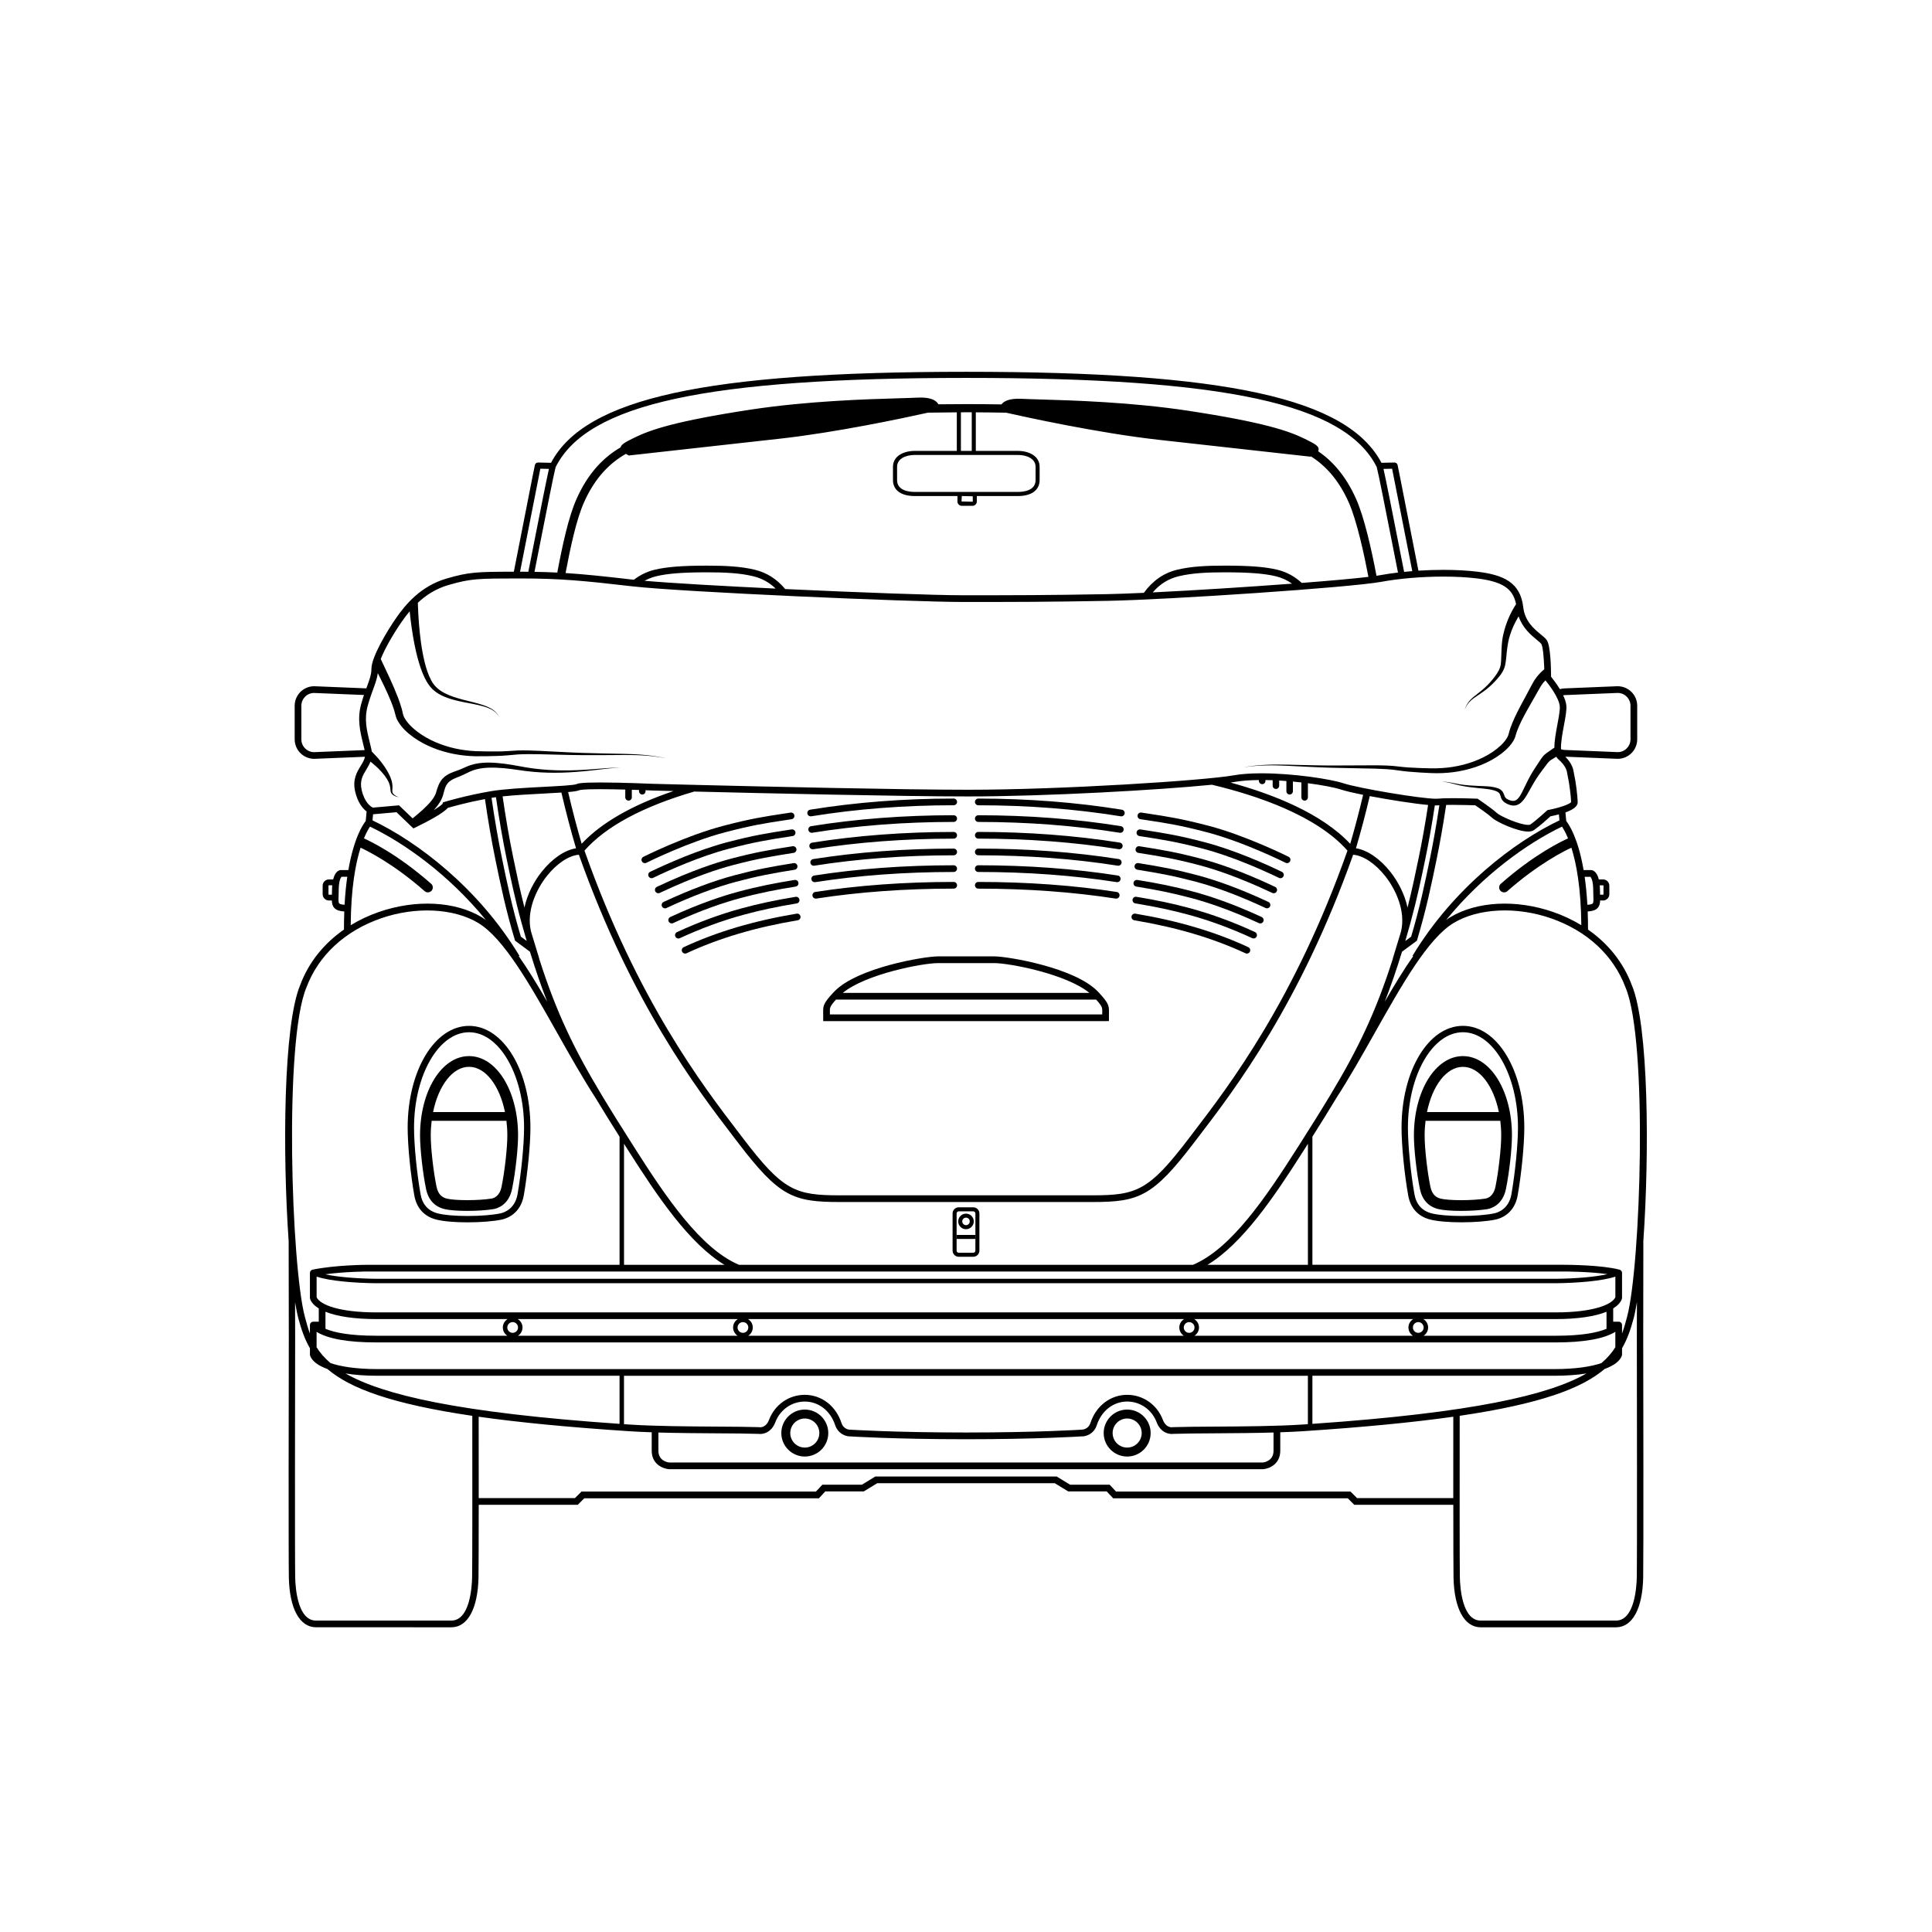 <?xml version="1.0" encoding="UTF-8"?>
<!-- The Best Svg Icon site in the world: iconSvg.co, Visit us! https://iconsvg.co -->
<svg fill="#000000" width="800px" height="800px" version="1.1" viewBox="144 144 512 512" xmlns="http://www.w3.org/2000/svg">
 <g>
  <path d="m442.71 517.55c-3.43 0-6.223 2.793-6.223 6.223 0 3.43 2.793 6.223 6.223 6.223 3.43 0 6.223-2.789 6.223-6.223 0.004-3.434-2.789-6.223-6.223-6.223zm0 10.074c-2.125 0-3.852-1.727-3.852-3.852s1.73-3.852 3.852-3.852c2.125 0 3.852 1.73 3.852 3.852 0.004 2.121-1.727 3.852-3.852 3.852z"/>
  <path d="m357.28 517.55c-3.43 0-6.223 2.793-6.223 6.223 0 3.43 2.793 6.223 6.223 6.223s6.223-2.789 6.223-6.223-2.793-6.223-6.223-6.223zm0 10.074c-2.125 0-3.852-1.727-3.852-3.852s1.73-3.852 3.852-3.852c2.125 0 3.852 1.73 3.852 3.852s-1.727 3.852-3.852 3.852z"/>
  <path d="m435.37 407.13h-0.098c-0.125-0.133-0.23-0.25-0.367-0.391-6.074-6.301-23.777-9.289-27.438-9.289h-14.898c-3.656 0-21.359 2.988-27.438 9.289-0.137 0.141-0.242 0.258-0.363 0.391h-0.098v0.105c-2.309 2.465-2.551 3.324-2.519 4.766l0.008 2.613h74.832l0.887-0.023 0.008-2.59c0.031-1.441-0.211-2.301-2.519-4.766zm-42.797-7.898h14.898c4.051 0 19.117 2.875 25.23 7.898h-65.355c6.106-5.023 21.172-7.898 25.227-7.898zm43.535 12.727-0.008 0.875h-72.168l-0.008-0.875c-0.02-0.793-0.023-1.25 1.609-3.051h68.961c1.641 1.801 1.637 2.258 1.613 3.051z"/>
  <path d="m401.93 463.95h-3.859c-0.898 0-1.625 0.73-1.625 1.625v9.855c0 0.898 0.73 1.625 1.625 1.625h3.859c0.898 0 1.625-0.73 1.625-1.625v-9.855c0-0.895-0.73-1.625-1.625-1.625zm0.559 11.484c0 0.309-0.25 0.559-0.559 0.559h-3.859c-0.309 0-0.559-0.25-0.559-0.559v-9.855c0-0.309 0.25-0.559 0.559-0.559h3.859c0.309 0 0.559 0.25 0.559 0.559z"/>
  <path d="m400 469.75c1.137 0 2.062-0.926 2.062-2.062 0-1.141-0.926-2.062-2.062-2.062-1.141 0-2.062 0.926-2.062 2.062-0.004 1.137 0.922 2.062 2.062 2.062zm0-3.062c0.551 0 0.996 0.449 0.996 0.996 0 0.551-0.445 0.996-0.996 0.996s-0.996-0.445-0.996-0.996c-0.004-0.547 0.445-0.996 0.996-0.996z"/>
  <path d="m397.52 471.27h4.957v1.066h-4.957z"/>
  <path d="m448.25 359.61-1.77-0.27c-0.469-0.074-0.938 0.258-1.012 0.742-0.074 0.484 0.258 0.938 0.742 1.012l1.77 0.27c5.234 0.793 8.691 1.316 15.836 3.188 9.828 2.57 20.766 8.035 20.875 8.09 0.129 0.066 0.266 0.094 0.398 0.094 0.324 0 0.637-0.18 0.797-0.488 0.223-0.438 0.043-0.973-0.395-1.191-0.113-0.055-11.211-5.602-21.223-8.223-7.238-1.891-10.922-2.449-16.02-3.223z"/>
  <path d="m483.7 375.04-0.23-0.109c-4.168-2-12.324-5.656-20.156-7.719-7.012-1.844-10.695-2.414-16.266-3.277l-0.824-0.125c-0.484-0.066-0.938 0.258-1.016 0.742-0.074 0.484 0.258 0.941 0.742 1.016l0.824 0.125c5.519 0.855 9.164 1.422 16.09 3.238 7.684 2.023 15.727 5.629 19.836 7.602l0.254 0.121c0.121 0.055 0.246 0.082 0.375 0.082 0.336 0 0.656-0.191 0.809-0.516 0.199-0.445 0.008-0.973-0.438-1.18z"/>
  <path d="m481.92 379.03-0.324-0.152c-8.844-4.156-15.348-6.262-19.25-7.297-6.59-1.738-10.336-2.363-16.391-3.316-0.477-0.078-0.941 0.254-1.016 0.742-0.074 0.484 0.258 0.941 0.742 1.016 5.996 0.941 9.707 1.559 16.211 3.277 3.828 1.016 10.227 3.086 18.949 7.184l0.332 0.156c0.121 0.055 0.246 0.082 0.375 0.082 0.336 0 0.656-0.191 0.809-0.516 0.199-0.441 0.008-0.969-0.438-1.176z"/>
  <path d="m480.14 383.02-0.168-0.078c-6.781-3.152-13.039-5.504-18.594-6.984-5.785-1.539-9.668-2.266-15.691-3.227-0.48-0.086-0.941 0.254-1.016 0.738-0.078 0.484 0.254 0.941 0.738 1.016 5.961 0.953 9.801 1.672 15.516 3.188 5.457 1.457 11.613 3.773 18.301 6.883l0.172 0.078c0.121 0.055 0.246 0.082 0.375 0.082 0.336 0 0.656-0.191 0.809-0.516 0.195-0.441 0.004-0.973-0.441-1.18z"/>
  <path d="m478.36 387.02c-7.852-3.644-14.094-5.648-17.949-6.684-5.586-1.496-9.879-2.309-14.992-3.137-0.48-0.074-0.941 0.25-1.02 0.734s0.25 0.941 0.734 1.02c5.062 0.82 9.305 1.625 14.816 3.102 3.789 1.02 9.93 2.988 17.664 6.582 0.121 0.055 0.246 0.082 0.375 0.082 0.336 0 0.656-0.191 0.809-0.516 0.199-0.449 0.008-0.977-0.438-1.184z"/>
  <path d="m476.59 391.01c-5.602-2.602-11.527-4.777-17.137-6.301-4.617-1.25-8.891-2.16-14.293-3.047-0.496-0.082-0.941 0.25-1.02 0.73-0.078 0.484 0.25 0.941 0.73 1.02 5.34 0.875 9.562 1.777 14.117 3.008 5.516 1.496 11.344 3.641 16.855 6.199 0.121 0.055 0.246 0.082 0.375 0.082 0.336 0 0.656-0.191 0.809-0.516 0.199-0.438 0.008-0.969-0.438-1.176z"/>
  <path d="m474.81 395.01c-8.785-4.078-18.574-6.984-29.918-8.879-0.488-0.09-0.941 0.246-1.023 0.73-0.082 0.484 0.246 0.941 0.73 1.023 11.188 1.871 20.824 4.731 29.465 8.742 0.121 0.055 0.246 0.082 0.375 0.082 0.336 0 0.656-0.191 0.809-0.516 0.199-0.449 0.008-0.977-0.438-1.184z"/>
  <path d="m441.31 358.58c-12.078-1.957-24.883-2.949-38.051-2.949-0.492 0-0.887 0.398-0.887 0.887 0 0.492 0.398 0.887 0.887 0.887 13.074 0 25.781 0.984 37.766 2.926 0.047 0.008 0.098 0.012 0.145 0.012 0.43 0 0.805-0.309 0.875-0.746 0.078-0.48-0.25-0.938-0.734-1.016z"/>
  <path d="m441.04 362.94c-11.949-1.918-24.66-2.891-37.781-2.891-0.492 0-0.887 0.398-0.887 0.887 0 0.492 0.398 0.887 0.887 0.887 13.023 0 25.641 0.965 37.496 2.867 0.047 0.008 0.094 0.012 0.141 0.012 0.43 0 0.809-0.312 0.875-0.746 0.086-0.48-0.246-0.938-0.73-1.016z"/>
  <path d="m440.77 367.3c-11.816-1.879-24.438-2.832-37.508-2.832-0.492 0-0.887 0.398-0.887 0.887 0 0.492 0.398 0.887 0.887 0.887 12.977 0 25.504 0.945 37.227 2.809 0.047 0.008 0.094 0.012 0.141 0.012 0.43 0 0.809-0.312 0.875-0.75 0.078-0.48-0.25-0.938-0.734-1.012z"/>
  <path d="m440.49 371.66c-11.668-1.84-24.195-2.773-37.234-2.773-0.492 0-0.887 0.398-0.887 0.887 0 0.492 0.398 0.887 0.887 0.887 12.945 0 25.383 0.926 36.957 2.754 0.047 0.008 0.094 0.012 0.141 0.012 0.43 0 0.809-0.312 0.875-0.75 0.078-0.48-0.254-0.938-0.738-1.016z"/>
  <path d="m440.22 376.02c-11.531-1.801-23.969-2.715-36.965-2.715-0.492 0-0.887 0.398-0.887 0.887 0 0.492 0.398 0.887 0.887 0.887 12.902 0 25.246 0.906 36.688 2.695 0.047 0.008 0.094 0.012 0.137 0.012 0.43 0 0.809-0.312 0.875-0.75 0.078-0.484-0.25-0.941-0.734-1.016z"/>
  <path d="m439.95 380.38c-11.395-1.762-23.742-2.656-36.691-2.656-0.492 0-0.887 0.398-0.887 0.887 0 0.492 0.398 0.887 0.887 0.887 12.859 0 25.109 0.887 36.418 2.637 0.047 0.008 0.09 0.012 0.137 0.012 0.43 0 0.809-0.312 0.875-0.754 0.078-0.484-0.254-0.938-0.738-1.012z"/>
  <path d="m352.01 361.37 1.77-0.27c0.484-0.074 0.816-0.527 0.742-1.012-0.074-0.484-0.531-0.816-1.012-0.742l-1.77 0.27c-5.102 0.773-8.785 1.332-16.02 3.227-10.012 2.617-21.113 8.168-21.223 8.223-0.438 0.219-0.617 0.754-0.395 1.191 0.156 0.309 0.469 0.488 0.797 0.488 0.133 0 0.27-0.031 0.398-0.094 0.109-0.055 11.039-5.519 20.875-8.09 7.144-1.875 10.602-2.398 15.836-3.191z"/>
  <path d="m353.23 365.69 0.824-0.125c0.484-0.074 0.816-0.531 0.742-1.016s-0.527-0.809-1.016-0.742l-0.824 0.125c-5.574 0.863-9.258 1.434-16.266 3.277-7.828 2.059-15.988 5.719-20.156 7.719l-0.23 0.109c-0.445 0.207-0.637 0.734-0.434 1.18 0.152 0.324 0.473 0.516 0.809 0.516 0.125 0 0.254-0.027 0.375-0.082l0.254-0.121c4.109-1.973 12.152-5.578 19.836-7.602 6.922-1.816 10.566-2.383 16.086-3.238z"/>
  <path d="m354.32 370.02c0.484-0.074 0.816-0.531 0.742-1.016-0.074-0.484-0.535-0.816-1.016-0.742-6.055 0.953-9.801 1.574-16.391 3.316-3.902 1.031-10.406 3.137-19.25 7.293l-0.324 0.152c-0.445 0.207-0.637 0.734-0.434 1.18 0.152 0.324 0.473 0.516 0.809 0.516 0.125 0 0.254-0.027 0.375-0.082l0.332-0.156c8.723-4.102 15.117-6.172 18.949-7.184 6.5-1.715 10.211-2.332 16.207-3.277z"/>
  <path d="m354.59 374.49c0.484-0.074 0.816-0.531 0.738-1.016s-0.531-0.82-1.016-0.738c-6.019 0.961-9.902 1.688-15.691 3.227-5.555 1.48-11.812 3.832-18.594 6.984l-0.168 0.078c-0.445 0.207-0.637 0.734-0.434 1.18 0.152 0.324 0.473 0.516 0.809 0.516 0.125 0 0.254-0.027 0.375-0.082l0.172-0.078c6.688-3.109 12.844-5.426 18.301-6.883 5.703-1.516 9.547-2.238 15.508-3.188z"/>
  <path d="m354.86 378.95c0.484-0.078 0.812-0.535 0.734-1.02s-0.527-0.809-1.02-0.734c-5.113 0.828-9.406 1.641-14.992 3.137-3.856 1.039-10.098 3.039-17.949 6.684-0.445 0.207-0.637 0.734-0.434 1.18 0.152 0.324 0.473 0.516 0.809 0.516 0.125 0 0.254-0.027 0.375-0.082 7.734-3.594 13.875-5.562 17.664-6.582 5.504-1.473 9.75-2.277 14.812-3.098z"/>
  <path d="m355.13 383.42c0.484-0.078 0.812-0.535 0.73-1.02-0.078-0.48-0.523-0.816-1.02-0.73-5.402 0.887-9.676 1.801-14.293 3.047-5.609 1.523-11.539 3.703-17.137 6.301-0.445 0.207-0.637 0.734-0.434 1.18 0.152 0.324 0.473 0.516 0.809 0.516 0.125 0 0.254-0.027 0.375-0.082 5.512-2.559 11.34-4.703 16.855-6.199 4.551-1.234 8.773-2.137 14.113-3.012z"/>
  <path d="m355.11 386.13c-11.344 1.895-21.133 4.801-29.918 8.879-0.445 0.207-0.637 0.734-0.434 1.18 0.152 0.324 0.473 0.516 0.809 0.516 0.125 0 0.254-0.027 0.375-0.082 8.641-4.012 18.277-6.871 29.465-8.742 0.484-0.078 0.809-0.539 0.73-1.023-0.082-0.484-0.543-0.82-1.027-0.727z"/>
  <path d="m358.83 360.34c0.047 0 0.094-0.004 0.145-0.012 11.984-1.941 24.691-2.926 37.766-2.926 0.492 0 0.887-0.398 0.887-0.887 0-0.492-0.398-0.887-0.887-0.887-13.168 0-25.973 0.992-38.051 2.949-0.484 0.078-0.812 0.535-0.734 1.02 0.07 0.43 0.445 0.742 0.875 0.742z"/>
  <path d="m359.1 364.7c0.047 0 0.094-0.004 0.141-0.012 11.855-1.902 24.473-2.867 37.496-2.867 0.492 0 0.887-0.398 0.887-0.887 0-0.492-0.398-0.887-0.887-0.887-13.117 0-25.832 0.973-37.781 2.891-0.484 0.078-0.816 0.531-0.734 1.02 0.07 0.434 0.453 0.742 0.879 0.742z"/>
  <path d="m359.37 369.07c0.047 0 0.094-0.004 0.141-0.012 11.727-1.863 24.25-2.809 37.227-2.809 0.492 0 0.887-0.398 0.887-0.887 0-0.492-0.398-0.887-0.887-0.887-13.07 0-25.691 0.953-37.508 2.832-0.484 0.074-0.816 0.531-0.738 1.016 0.074 0.434 0.449 0.746 0.879 0.746z"/>
  <path d="m359.64 373.43c0.047 0 0.094-0.004 0.141-0.012 11.578-1.828 24.012-2.754 36.957-2.754 0.492 0 0.887-0.398 0.887-0.887 0-0.492-0.398-0.887-0.887-0.887-13.039 0-25.566 0.934-37.234 2.773-0.484 0.074-0.816 0.531-0.738 1.016 0.066 0.438 0.445 0.75 0.875 0.75z"/>
  <path d="m359.91 377.79c0.047 0 0.09-0.004 0.137-0.012 11.441-1.789 23.785-2.695 36.688-2.695 0.492 0 0.887-0.398 0.887-0.887 0-0.492-0.398-0.887-0.887-0.887-12.996 0-25.43 0.914-36.965 2.715-0.484 0.074-0.816 0.531-0.742 1.016 0.074 0.438 0.453 0.75 0.883 0.75z"/>
  <path d="m397.63 378.61c0-0.492-0.398-0.887-0.887-0.887-12.949 0-25.297 0.895-36.691 2.656-0.484 0.074-0.816 0.527-0.742 1.012 0.07 0.441 0.445 0.754 0.875 0.754 0.047 0 0.09-0.004 0.137-0.012 11.309-1.75 23.562-2.637 36.418-2.637 0.492 0.004 0.891-0.395 0.891-0.887z"/>
  <path d="m531.69 415.86c-9.121 0-16.266 11.855-16.266 26.992 0 4.644 0.738 12.184 1.758 17.922 0.594 3.352 2.586 5.562 5.758 6.398 1.82 0.48 4.871 0.754 8.375 0.754 3.519 0 6.918-0.277 9.09-0.746 1.141-0.246 4.93-1.434 5.797-6.41 1.016-5.852 1.754-13.387 1.754-17.918 0-15.137-7.144-26.992-16.266-26.992zm12.852 44.621c-0.688 3.941-3.613 4.863-4.492 5.055-2.059 0.445-5.324 0.707-8.734 0.707-3.363 0-6.262-0.254-7.945-0.699-2.527-0.664-4.051-2.371-4.527-5.062-1.004-5.652-1.73-13.066-1.73-17.625 0-13.953 6.543-25.305 14.582-25.305 8.039 0 14.582 11.352 14.582 25.305-0.004 4.445-0.734 11.859-1.734 17.625z"/>
  <path d="m518.7 444.91c0 3.531 0.707 9.867 1.578 14.117 0.598 2.926 2.25 4.742 4.91 5.394 1.23 0.301 3.43 0.477 6.035 0.477 2.523 0 5.019-0.164 6.852-0.453 0.953-0.148 4.141-0.98 5.031-5.422 0.883-4.402 1.574-10.602 1.574-14.113 0-11.793-5.707-21.031-12.988-21.031-7.285 0-12.992 9.238-12.992 21.031zm23.137 0c0 3.297-0.68 9.379-1.52 13.555-0.516 2.566-2.047 3.074-2.684 3.176-1.691 0.266-4.031 0.418-6.41 0.418-2.316 0-4.367-0.152-5.356-0.391-1.055-0.258-2.324-0.859-2.805-3.203-0.836-4.098-1.52-10.176-1.52-13.551 0-1.336 0.086-2.633 0.238-3.883h19.816c0.152 1.246 0.238 2.543 0.238 3.879zm-0.621-6.199h-19.051c1.418-6.981 5.148-11.984 9.523-11.984 4.383-0.004 8.109 5.004 9.527 11.984z"/>
  <path d="m259.55 467.18c1.82 0.48 4.871 0.754 8.375 0.754 3.519 0 6.918-0.277 9.09-0.746 1.141-0.246 4.93-1.434 5.797-6.41 1.016-5.852 1.754-13.387 1.754-17.918 0-15.133-7.144-26.992-16.266-26.992-9.121 0-16.266 11.855-16.266 26.992 0 4.644 0.738 12.184 1.758 17.922 0.594 3.352 2.586 5.562 5.758 6.398zm8.75-49.625c8.039 0 14.582 11.352 14.582 25.305 0 4.449-0.727 11.863-1.73 17.629-0.688 3.941-3.613 4.863-4.492 5.055-2.059 0.445-5.324 0.707-8.734 0.707-3.363 0-6.262-0.254-7.945-0.699-2.527-0.664-4.051-2.371-4.527-5.062-1.004-5.652-1.73-13.066-1.73-17.625 0-13.957 6.539-25.309 14.578-25.309z"/>
  <path d="m261.8 464.42c1.23 0.301 3.43 0.477 6.035 0.477 2.523 0 5.019-0.164 6.852-0.453 0.953-0.148 4.141-0.98 5.031-5.422 0.883-4.402 1.574-10.602 1.574-14.113 0-11.793-5.707-21.031-12.988-21.031-7.285 0-12.988 9.238-12.988 21.031 0 3.531 0.707 9.867 1.578 14.117 0.594 2.922 2.246 4.738 4.906 5.394zm6.5-37.703c4.379 0 8.105 5.008 9.523 11.984h-19.047c1.418-6.977 5.148-11.984 9.523-11.984zm-9.906 14.305h19.816c0.152 1.254 0.238 2.551 0.238 3.883 0 3.297-0.68 9.379-1.52 13.555-0.516 2.566-2.047 3.074-2.684 3.176-1.691 0.266-4.031 0.418-6.41 0.418-2.316 0-4.367-0.152-5.356-0.391-1.055-0.258-2.324-0.859-2.805-3.203-0.836-4.098-1.52-10.176-1.52-13.551 0-1.34 0.086-2.637 0.238-3.887z"/>
  <path d="m579.5 472.94c1.629-23.371 1.422-57.301-3.062-67.895-2.227-5.949-6.231-10.965-11.598-14.695 0.004-1.691-0.027-3.289-0.086-4.805 1.297-0.074 2.086-0.348 2.613-0.898 0.516-0.535 0.66-1.207 0.688-2.008h0.781c0.91 0 1.652-0.742 1.652-1.652v-2.277c0-0.91-0.742-1.652-1.652-1.652h-1.133c-0.523-2.148-1.594-2.449-2.043-2.484h-1.988c-1.457-8.488-3.859-12.062-4.602-12.996-0.07-0.777-0.137-1.531-0.207-2.285 1.84-0.652 3.234-1.52 3.234-2.644 0-1.652-0.535-5.75-0.867-7.078-0.051-0.203-0.082-0.414-0.117-0.633-0.164-1.059-0.398-2.473-2.289-4.406l13.883 0.566c2.852 0 5.172-2.32 5.172-5.172v-8.898c0-2.852-2.32-5.172-5.207-5.172l-13.941 0.57c-0.465 0-0.914 0.082-1.355 0.203-0.902-1.492-1.895-2.762-2.324-3.289-0.008-2.246-0.129-8.141-1.105-9.641-0.332-0.516-0.91-0.988-1.637-1.586-1.777-1.461-4.207-3.461-4.637-7.215-0.754-6.617-5.336-8.531-11.984-9.371-2.633-0.332-5.816-0.508-9.207-0.508-2.18 0-4.402 0.074-6.582 0.211-1.102-5.543-2.293-11.625-3.285-16.707-1.418-7.231-2.16-11.02-2.254-11.359-0.098-0.359-0.422-0.57-0.801-0.594l-3.461 0.078c-9.031-17.121-41.012-24.121-110.06-24.121-68.996 0-100.98 7-110.01 24.121l-3.461-0.078c-0.363 0.02-0.703 0.238-0.801 0.598-0.098 0.363-0.941 4.644-2.543 12.824-0.949 4.844-2.043 10.41-3.051 15.516-9.844 0.016-11.922 0.086-17.875 1.824-6.812 1.988-10.852 6.894-13.301 10.418-2.273 3.266-6.57 10.301-6.57 13.543 0 1.461-0.5 2.824-1.195 4.715-0.047 0.133-0.102 0.277-0.152 0.414l-13.816-0.566c-2.852 0-5.172 2.32-5.172 5.172v8.898c0 2.852 2.32 5.172 5.207 5.172l13.422-0.551c-0.168 0.832-0.617 1.574-1.141 2.43-0.98 1.609-2.203 3.613-1.457 6.801 0.695 2.973 2.027 4.504 3.027 5.269-0.074 0.832-0.152 1.668-0.23 2.527-0.742 0.934-3.144 4.508-4.602 12.996l-2.059 0.004c-0.395 0.031-1.449 0.332-1.969 2.481h-1.133c-0.91 0-1.652 0.742-1.652 1.652v2.277c0 0.91 0.742 1.652 1.652 1.652h0.781c0.023 0.801 0.172 1.473 0.688 2.008 0.527 0.551 1.316 0.824 2.613 0.898-0.059 1.512-0.086 3.109-0.086 4.801-5.363 3.731-9.367 8.738-11.582 14.66-4.492 10.617-4.703 44.551-3.074 67.926 0.008 10.41 0.027 20.438 0.039 25.168-0.027 11.285-0.094 59.266 0.012 63.988 0.18 8.234 2.871 13.156 7.199 13.156l35.859 0.008c4.324 0 7.016-4.918 7.199-13.156 0.039-1.77 0.055-9.602 0.059-19.301h26.238l1.73-1.73h62.176l1.699-1.824h10.211l3.555-2.172h47.055l3.555 2.172h10.211l1.699 1.824h62.176l1.73 1.73h26.238c0.004 9.699 0.02 17.535 0.059 19.301 0.184 8.234 2.875 13.156 7.199 13.156h35.863c4.328 0 7.019-4.918 7.199-13.156 0.105-4.723 0.039-52.703 0.012-63.988 0.004-4.731 0.02-14.758 0.031-25.164zm-10.664-94.328c0.059 0 0.105 0.047 0.105 0.105v2.277c0 0.059-0.047 0.105-0.105 0.105h-0.805c-0.012-0.32-0.023-0.645-0.023-1.02 0-0.543-0.023-1.023-0.062-1.465zm-341.58-35.285c-1.871 0-3.394-1.523-3.394-3.394v-8.898c0-1.871 1.523-3.394 3.359-3.394l13.234 0.539c-0.242 0.719-0.488 1.496-0.727 2.359-1.113 4.016-0.305 7.297 0.551 10.773 0.117 0.48 0.238 0.973 0.355 1.469zm4.727 36.75c0 0.375-0.016 0.699-0.023 1.02h-0.805c-0.059 0-0.105-0.047-0.105-0.105v-2.277c0-0.059 0.047-0.105 0.105-0.105h0.895c-0.043 0.445-0.066 0.926-0.066 1.469zm333.49-3.719c0.164 0.156 0.754 0.922 0.754 3.723 0 0.508 0.02 0.973 0.031 1.395 0.035 0.914 0.066 1.703-0.172 1.949-0.133 0.141-0.504 0.301-1.418 0.355-0.152-2.777-0.402-5.242-0.715-7.418zm-5.926-10.172c-1.574 0.695-8.852 4.133-17.812 12.02-0.539 0.477-0.594 1.301-0.117 1.84 0.258 0.293 0.617 0.441 0.98 0.441 0.309 0 0.613-0.105 0.863-0.324 8.297-7.301 15.23-10.715 16.977-11.512 1.297 4.106 2.551 10.633 2.625 20.539-2.273-1.387-4.754-2.562-7.43-3.496-9.785-3.402-20.242-2.875-27.305 1.383-0.363 0.219-0.723 0.469-1.082 0.727 9.797-11.996 21.582-20.387 30.707-24.742 0.352 0.539 0.941 1.539 1.594 3.125zm-41.043 31.219c-2.492 3.551-4.988 7.664-7.523 12.043 1.574-4.027 3.078-8.367 4.57-13.242l3.938-2.91 0.086-0.281c2.379-7.914 3.731-14.461 5.043-20.789 0.969-4.676 1.848-9.695 2.633-14.91 0.512-0.012 1.062-0.02 1.691-0.02 2.504 0 5.203 0.09 6.027 0.117 0.77 0.523 3.449 2.375 4.492 3.336 1.23 1.141 6.731 3.625 9.516 3.625 0.641 0 1.141-0.125 1.52-0.383 1.418-0.961 3.727-3.043 4.402-3.664 0.734-0.145 1.492-0.312 2.231-0.508 0.047 0.523 0.098 1.051 0.141 1.586-11.82 5.613-28.074 17.883-38.93 35.891zm-52.633 124.66c-4.418 0.027-8.238 0.051-11.016 0.145l-0.133 0.016c-0.062 0.012-1.691 0.285-2.547-1.953-1.535-4.027-5.25-6.629-9.469-6.629-4.418 0-8.234 2.914-9.719 7.426-0.594 1.801-2.188 1.801-2.453 1.812-0.113 0.008-11.734 0.746-30.547 0.746s-30.434-0.738-30.637-0.746c-0.176 0.012-1.77-0.004-2.363-1.812-1.484-4.512-5.297-7.426-9.719-7.426-4.219 0-7.934 2.602-9.469 6.629-0.82 2.156-2.387 1.984-2.547 1.953l-0.133-0.016c-2.777-0.094-6.594-0.117-11.016-0.145-7.746-0.047-16.527-0.102-23.355-0.551-0.469-0.031-0.922-0.062-1.383-0.094v-12.828h181.24v12.828c-0.465 0.031-0.914 0.062-1.383 0.094-6.824 0.449-15.605 0.504-23.352 0.551zm15.629 1.566v4.832c0 2.769-2.594 3.086-2.812 3.113l-157.32 0.004c-0.117-0.008-2.883-0.266-2.883-3.113v-4.832c5.106 0.145 10.578 0.18 15.621 0.211 4.375 0.027 8.156 0.051 10.906 0.145 1.105 0.168 3.379-0.258 4.457-3.082 1.27-3.332 4.332-5.484 7.809-5.484 3.637 0 6.789 2.434 8.031 6.203 0.824 2.508 3.09 3.086 4.023 3.031 0.117 0.008 11.789 0.75 30.664 0.75s30.547-0.742 30.566-0.75c1.09 0.066 3.297-0.527 4.121-3.035 1.242-3.769 4.391-6.203 8.031-6.203 3.473 0 6.539 2.152 7.809 5.484 1.074 2.824 3.348 3.25 4.457 3.082 2.75-0.094 6.531-0.117 10.906-0.145 5.035-0.031 10.508-0.066 15.613-0.211zm-237.48-16.809c-5.598 0-9.734-0.664-12.438-1.594-1.602-1.359-2.781-2.758-3.68-4.191v-4.086c3.047 1.863 8.34 2.801 15.785 2.801h312.61c7.445 0 12.738-0.941 15.785-2.801v4.086c-0.902 1.43-2.078 2.832-3.68 4.191-2.703 0.93-6.84 1.594-12.438 1.594zm273.23-11.027c0 0.918 0.48 1.727 1.203 2.191h-57.91c0.719-0.465 1.203-1.27 1.203-2.191 0-0.949-0.512-1.77-1.27-2.227h58.047c-0.762 0.453-1.273 1.277-1.273 2.227zm2.606-1.426c0.785 0 1.422 0.637 1.422 1.422 0 0.785-0.637 1.422-1.422 1.422s-1.422-0.637-1.422-1.422c0-0.781 0.637-1.422 1.422-1.422zm-59.297 1.426c0 0.785-0.637 1.422-1.422 1.422s-1.422-0.637-1.422-1.422c0-0.785 0.637-1.422 1.422-1.422 0.781-0.004 1.422 0.637 1.422 1.422zm-4.031 0c0 0.918 0.48 1.727 1.203 2.191h-115.44c0.723-0.465 1.203-1.27 1.203-2.191 0-0.949-0.516-1.77-1.27-2.227h115.58c-0.758 0.453-1.273 1.277-1.273 2.227zm-114.22 0c0 0.785-0.637 1.422-1.422 1.422s-1.422-0.637-1.422-1.422c0-0.785 0.637-1.422 1.422-1.422 0.781-0.004 1.422 0.637 1.422 1.422zm-4.031 0c0 0.918 0.48 1.727 1.203 2.191h-58.211c0.723-0.465 1.203-1.27 1.203-2.191 0-0.949-0.516-1.77-1.27-2.227h58.348c-0.762 0.453-1.273 1.277-1.273 2.227zm-56.992 0c0 0.785-0.637 1.422-1.422 1.422-0.785 0-1.422-0.637-1.422-1.422 0-0.785 0.637-1.422 1.422-1.422 0.781-0.004 1.422 0.637 1.422 1.422zm-4.031 0c0 0.918 0.48 1.727 1.203 2.191l-34.766-0.004c-6.906 0-11.004-0.82-13.438-1.836v-4.519c3.082 1.242 7.695 1.938 13.438 1.938h34.836c-0.762 0.457-1.273 1.281-1.273 2.231zm292.49 0.355c-2.438 1.012-6.531 1.836-13.441 1.836h-35.039c0.719-0.465 1.203-1.27 1.203-2.191 0-0.949-0.512-1.77-1.27-2.227h35.109c5.742 0 10.359-0.691 13.441-1.938zm-13.441-4.356h-312.61c-9.703 0-14.875-1.996-15.785-4.016v-5.461c3.578 1.195 10.285 1.695 15.785 1.75h312.62c5.496-0.059 12.199-0.555 15.777-1.75v5.461c-0.91 2.019-6.082 4.016-15.785 4.016zm0-8.902h-312.61c-5.461-0.059-10.328-0.5-13.523-1.188 5.387-0.734 11.102-0.746 11.418-0.746h316.83c0.328 0 6.781 0.012 11.59 0.707-3.188 0.707-8.145 1.168-13.711 1.227zm-246.93-3.707v-32.074c0.387 0.609 0.773 1.223 1.172 1.852 7.816 12.312 16.184 24.637 25.441 30.223zm181.24 0h-26.613c9.258-5.586 17.621-17.91 25.441-30.223 0.398-0.625 0.785-1.238 1.172-1.848zm-2.672-31.18c-8.551 13.465-17.738 26.953-27.793 31.18h-120.3c-10.059-4.223-19.246-17.711-27.793-31.18-3.227-5.078-6.055-9.574-8.594-13.801l-0.008-0.012c-7.133-11.867-11.945-21.621-16.59-36.199l0.039 0.027-1.945-6.379c-0.09-0.305-0.172-0.598-0.262-0.898-1.219-5.258 1.363-10.961 4.207-14.562 2.652-3.356 5.863-5.477 8.508-5.668 14.047 39.523 31.43 62.262 40.816 74.531l1.309 1.711c10.988 14.426 14.676 15.789 27.031 15.789h66.875c12.355 0 16.043-1.359 27.031-15.789l1.309-1.711c9.387-12.27 26.77-35.008 40.816-74.531 2.641 0.191 5.852 2.309 8.508 5.668 2.84 3.598 5.422 9.297 4.207 14.555-0.086 0.305-0.172 0.598-0.262 0.902l-1.945 6.383 0.039-0.027c-4.648 14.578-9.457 24.332-16.59 36.199l-0.008 0.012c-2.547 4.231-5.375 8.723-8.602 13.801zm-245.22-86.594c0.047-0.547 0.098-1.086 0.145-1.621l6.211-0.547 4.484 4.297 0.559-0.27c3.375-1.645 7.367-3.773 8.539-5.168 1.039-0.305 4.871-1.395 9.855-2.344 0.836 5.785 1.797 11.324 2.859 16.465 1.309 6.332 2.66 12.875 5.043 20.793l0.086 0.281 3.938 2.91c1.496 4.875 2.996 9.215 4.57 13.242-2.535-4.383-5.031-8.496-7.523-12.043l0.168-0.102c-10.859-18.012-27.113-30.277-38.934-35.895zm67.855-5.242c0.477 0 0.863-0.387 0.863-0.863v-2.016c0.68 0.023 1.32 0.043 1.91 0.062v0.34c0 0.477 0.387 0.863 0.863 0.863 0.477 0 0.863-0.387 0.863-0.863v-0.277c1.027 0.039 1.676 0.07 1.703 0.07 0.109 0.004 2.211 0.059 5.707 0.148-10.988 3.727-19.148 8.414-24.34 13.973-1.262-4.32-2.465-8.91-3.586-13.703 1.531-0.133 2.488-0.281 2.949-0.492 0.16-0.066 1.035-0.273 5.488-0.273 2.102 0 4.504 0.047 6.703 0.105v2.066c0.012 0.473 0.398 0.859 0.875 0.859zm167.92-4.363c0.477 0 0.863-0.387 0.863-0.863v-0.227c0.633 0.008 1.27 0.023 1.91 0.051v1.453c0 0.477 0.387 0.863 0.863 0.863 0.477 0 0.863-0.387 0.863-0.863v-1.371c0.637 0.035 1.277 0.078 1.91 0.125v2.719c0 0.477 0.387 0.863 0.863 0.863 0.477 0 0.863-0.387 0.863-0.863v-2.574c0.762 0.07 1.512 0.148 2.246 0.23v3.957c0 0.477 0.387 0.863 0.863 0.863 0.477 0 0.863-0.387 0.863-0.863v-3.746c3.902 0.504 7.164 1.148 8.789 1.684 1.18 0.391 3.305 0.887 5.848 1.398-1.07 4.527-2.219 8.879-3.418 12.98-7.59-8.121-20.586-13.199-31.719-16.234 0.445-0.062 0.863-0.125 1.203-0.188 1.703-0.301 3.836-0.461 6.312-0.484v0.227c0.012 0.477 0.398 0.863 0.875 0.863zm39.352 36.5c1.676-6.094 2.793-11.469 3.875-16.68 0.922-4.461 1.77-9.234 2.519-14.184 0.09 0.004 0.184 0.008 0.27 0.008 0.23 0 0.422-0.008 0.578-0.023 0.102-0.012 0.234-0.02 0.355-0.027-0.766 5.062-1.621 9.93-2.562 14.473-1.285 6.215-2.613 12.641-4.918 20.355l-1.551 1.148c0.375-1.273 0.75-2.59 1.125-3.938 0.031-0.113 0.062-0.223 0.094-0.332 0.074-0.266 0.145-0.52 0.219-0.789zm2.133-17.043c-0.871 4.215-1.773 8.539-2.969 13.25-0.766-3.613-2.586-6.977-4.519-9.43-2.797-3.543-6.141-5.812-9.152-6.281 1.285-4.352 2.516-8.988 3.66-13.828 5.297 1.012 11.758 2.012 15.461 2.348-0.742 4.867-1.574 9.559-2.481 13.941zm-18.887-1.84c-13.984 39.574-31.367 62.305-40.734 74.547l-1.309 1.715c-10.57 13.879-13.805 15.086-25.621 15.086h-66.875c-11.812 0-15.047-1.211-25.621-15.086l-1.309-1.715c-9.367-12.242-26.75-34.977-40.734-74.551 5.648-6.402 15.43-11.668 29.086-15.652 18.441 0.453 54.914 1.297 72.57 1.297 20.75 0 50.707-1.711 64.625-3.102 11.945 2.84 27.719 8.16 35.922 17.461zm-204.44-0.617c-3.012 0.469-6.352 2.738-9.152 6.281-1.938 2.449-3.758 5.816-4.519 9.43-1.195-4.715-2.098-9.035-2.969-13.25-1.047-5.059-1.992-10.516-2.816-16.219 3.269-0.352 7.301-0.562 10.969-0.754 1.82-0.094 3.332-0.176 4.609-0.262 1.207 5.18 2.508 10.137 3.879 14.773zm-18.383 2.816c1.078 5.211 2.195 10.586 3.875 16.68h-0.004c0.066 0.234 0.129 0.461 0.195 0.695 0.047 0.164 0.09 0.324 0.137 0.488 0.371 1.328 0.742 2.625 1.109 3.875l-1.551-1.148c-2.305-7.715-3.633-14.141-4.918-20.355-1.059-5.125-2.016-10.648-2.852-16.422 0.367-0.062 0.766-0.121 1.172-0.176 0.828 5.754 1.781 11.258 2.836 16.363zm280.82-40.727c-0.09-0.828-0.418-1.738-0.848-2.641 0.168-0.023 0.336-0.051 0.52-0.051l13.941-0.57c1.871 0 3.394 1.523 3.394 3.394v8.898c0 1.871-1.523 3.394-3.359 3.394l-14.012-0.574c-0.359 0-0.707-0.074-1.043-0.184-0.102-1.641 0.414-4.402 0.762-6.25 0.422-2.231 0.781-4.164 0.645-5.418zm-46.172-62.684c0.32 1.562 1.156 5.824 2.098 10.629 0.984 5.023 2.16 11.023 3.25 16.516-0.727 0.059-1.449 0.125-2.16 0.195-0.598-3.012-1.223-6.191-1.836-9.293-1.512-7.684-2.949-14.996-3.629-17.992zm-221.66-0.441c8.426-16.773 39.957-23.621 108.82-23.621 68.816 0 100.35 6.844 108.77 23.621 0.523 2.027 2.125 10.168 3.824 18.797 0.602 3.059 1.219 6.184 1.809 9.16-1.656 0.195-3.25 0.43-4.715 0.699-0.277 0.051-0.609 0.105-0.98 0.16-1.273-6.734-3.203-15.43-5.406-20.371-2.742-6.144-6.273-10.043-10.062-12.645 0.094-0.164 0.145-0.344 0.141-0.543-0.02-0.863-1.039-1.441-3.727-2.758-4.18-2.047-10.789-4.356-30.684-7.391-15.223-2.324-31-2.781-39.48-3.023-2.023-0.059-3.629-0.105-4.715-0.164-0.324-0.02-0.629-0.023-0.914-0.023-2.16 0-3.648 0.457-4.426 1.359-0.043 0.047-0.074 0.098-0.109 0.145-3.012-0.051-6.109-0.078-9.305-0.078h-0.031c-2.523 0-4.977 0.02-7.383 0.051-0.074-0.141-0.164-0.285-0.293-0.43-0.777-0.902-2.266-1.359-4.426-1.359-0.285 0-0.59 0.008-0.914 0.023-1.086 0.059-2.691 0.102-4.715 0.164-8.477 0.242-24.258 0.703-39.48 3.023-19.891 3.035-26.5 5.344-30.684 7.391-2.508 1.227-3.547 1.812-3.695 2.59-4.398 2.566-8.559 6.652-11.688 13.672-2.152 4.824-3.785 12.496-5.102 19.52-1.949-0.098-3.922-0.164-6.043-0.199 0.512-2.578 1.035-5.246 1.559-7.894 1.809-9.141 3.504-17.762 4.047-19.875zm191.25 27.215c-3.18-0.766-7.324-1.09-13.863-1.09-4.902 0-8.938 0.184-12.699 1.09-3.535 0.852-6.496 2.918-8.816 6.121-3.852 0.176-7.164 0.297-9.633 0.344-16.016 0.297-24.457 0.297-38.438 0.297-7.148 0-27.461-0.73-46.977-1.645-2.184-2.629-4.883-4.356-8.039-5.113-3.766-0.906-7.801-1.09-12.699-1.09-6.539 0-10.684 0.324-13.863 1.09-2.027 0.488-3.871 1.391-5.492 2.652-0.105-0.012-0.219-0.023-0.316-0.035-7.41-0.855-12.645-1.418-17.789-1.746 1.285-6.824 2.863-14.199 4.898-18.762 2.957-6.629 6.91-10.445 11.082-12.824 0.191 0.109 0.391 0.223 0.613 0.344l0.164 0.09 0.188-0.02s21.285-2.371 39.945-4.445c14.867-1.652 32.652-5.441 39.164-6.887 2.481-0.047 5.023-0.074 7.629-0.086v10.223h-11.168c-2.863 0-5.75 1.305-5.75 4.219v3.523c0 2.641 2.148 4.219 5.75 4.219h11.348c0 0.023-0.016 0.047-0.016 0.074v1.367c0 0.633 0.516 1.152 1.152 1.152h2.832c0.637 0 1.156-0.516 1.156-1.152v-1.367c0-0.023-0.012-0.047-0.016-0.074h10.906c3.602 0 5.75-1.578 5.75-4.219v-3.523c0-2.914-2.891-4.219-5.75-4.219h-11.16v-10.223c2.746 0.012 5.418 0.043 8.023 0.094 4.934 1.113 24.445 5.406 40.539 7.195 18.66 2.074 39.945 4.445 39.945 4.445l0.188 0.02 0.145-0.078c3.762 2.41 7.281 6.117 9.977 12.156 2.195 4.926 4.16 14.133 5.231 19.773-3.938 0.469-10.297 1.035-17.672 1.605-1.855-1.723-4.023-2.91-6.469-3.496zm3.902 3.688c-12.016 0.902-26.172 1.797-36.934 2.32 1.906-2.211 4.172-3.629 6.883-4.281 3.594-0.863 7.512-1.043 12.285-1.043 6.391 0 10.41 0.312 13.445 1.043 1.602 0.383 3.023 1.043 4.32 1.961zm-136.85 1.309c-14.109-0.676-27.477-1.434-34.754-2.07 0.969-0.523 1.996-0.934 3.09-1.199 3.035-0.73 7.055-1.043 13.445-1.043 4.773 0 8.691 0.176 12.285 1.043 2.281 0.547 4.234 1.629 5.934 3.269zm64.207-35.414c2.324 0 4.672 0.969 4.672 3.137v3.523c0 2.832-3.266 3.137-4.672 3.137h-27.363c-1.402 0-4.668-0.305-4.668-3.137v-3.523c0-2.168 2.344-3.137 4.668-3.137zm-15.117-1.082v-10.223c0.484 0 0.961-0.008 1.453-0.008 0.48 0 0.945 0.004 1.422 0.004v10.227zm3.141 12.035v1.367c0 0.039-0.031 0.07-0.074 0.07l-2.902-0.07 0.07-1.438zm-116.98 4.785c1.082-5.512 2.039-10.398 2.387-12.094l2.277 0.051c-0.707 3.113-2.238 10.891-3.848 19.066-0.543 2.75-1.086 5.523-1.613 8.191-0.715-0.008-1.441-0.012-2.195-0.012 0.992-5.019 2.062-10.461 2.992-15.203zm-44.961 73.074c-0.582-2.481 0.305-3.934 1.242-5.473 0.387-0.637 0.793-1.312 1.082-2.07 0.504 0.398 0.992 0.805 1.473 1.242 0.863 0.785 1.668 1.641 2.363 2.566 0.688 0.938 1.266 1.938 1.402 3.082 0.039 0.289 0.055 0.59 0.109 0.914 0.047 0.324 0.203 0.68 0.461 0.895 0.508 0.43 1.105 0.59 1.68 0.77-0.535-0.266-1.109-0.543-1.465-0.973-0.363-0.418-0.199-1-0.191-1.633 0.059-1.293-0.414-2.57-0.98-3.672-0.582-1.125-1.289-2.168-2.066-3.152-0.746-0.957-1.594-1.875-2.445-2.723-0.023-0.191-0.047-0.379-0.09-0.578-0.133-0.574-0.27-1.137-0.406-1.688-0.832-3.383-1.555-6.305-0.566-9.871 0.484-1.746 1-3.152 1.453-4.391 0.578-1.574 1.047-2.887 1.219-4.246 1.215 2.422 2.398 4.844 3.41 7.301 0.344 0.852 0.668 1.703 0.934 2.562 0.129 0.43 0.246 0.855 0.344 1.281l0.102 0.383c0.031 0.113 0.098 0.289 0.152 0.43 0.117 0.281 0.227 0.52 0.363 0.754 1.078 1.852 2.586 3.172 4.172 4.32 3.207 2.262 6.894 3.652 10.664 4.398 1.891 0.359 3.801 0.566 5.715 0.605 1.914 0.023 3.773-0.016 5.668-0.074 1.883-0.031 3.816-0.27 5.633-0.41 1.844-0.105 3.723-0.074 5.594-0.051 3.746 0.062 7.504 0.219 11.266 0.238 3.758 0.039 7.519-0.023 11.27-0.039 3.75-0.02 7.512 0.152 11.195 0.91-3.664-0.852-7.438-1.129-11.191-1.207-3.758-0.086-7.512-0.121-11.262-0.262-3.75-0.121-7.488-0.375-11.25-0.539-1.879-0.074-3.758-0.152-5.668-0.098-1.93 0.098-3.734 0.273-5.609 0.258-1.859 0.008-3.754-0.004-5.594-0.074-1.84-0.086-3.668-0.336-5.457-0.723-3.57-0.801-7.023-2.231-9.906-4.383-1.418-1.07-2.746-2.359-3.519-3.793-0.098-0.172-0.176-0.367-0.234-0.52-0.023-0.082-0.051-0.121-0.078-0.234l-0.074-0.297c-0.098-0.492-0.219-0.973-0.352-1.449-0.27-0.941-0.59-1.852-0.926-2.75-1.359-3.551-3-6.91-4.586-10.281 1.105-2.809 3.379-6.727 5.562-9.867 0.621-0.895 1.312-1.836 2.102-2.773 0.289 2.84 0.68 5.68 1.223 8.492 0.348 1.785 0.762 3.559 1.293 5.312 0.539 1.746 1.18 3.488 2.164 5.102 0.488 0.793 1.113 1.578 1.863 2.172 0.742 0.605 1.562 1.074 2.41 1.453 1.699 0.754 3.481 1.164 5.242 1.523 1.766 0.359 3.535 0.637 5.254 1.117 0.855 0.246 1.699 0.543 2.465 0.996 0.762 0.449 1.434 1.09 1.793 1.922-0.309-0.848-0.961-1.547-1.711-2.047-0.758-0.508-1.602-0.855-2.453-1.156-1.715-0.582-3.481-0.957-5.207-1.41-1.727-0.453-3.441-0.957-4.992-1.75-1.562-0.789-2.856-1.902-3.629-3.418-0.809-1.504-1.336-3.191-1.758-4.898-0.418-1.707-0.727-3.453-0.969-5.207-0.473-3.457-0.715-6.953-0.824-10.457 2.09-1.957 4.695-3.707 8.078-4.695 5.957-1.738 7.891-1.742 18.656-1.754h0.355c10.598 0 16.863 0.602 29.668 2.082 13.254 1.531 74.039 4.152 87.59 4.152 13.996 0 22.441 0 38.473-0.297 16.008-0.297 64.273-3.516 72.57-5.051 4.723-0.871 10.691-1.375 16.379-1.375 3.32 0 6.43 0.172 8.988 0.492 6.676 0.84 9.5 2.68 10.297 6.871l-0.035-0.027c-1.562 2.434-2.641 4.981-3.297 7.719-0.691 2.734-0.473 5.59-0.711 8.09-0.148 1.211-0.801 2.301-1.598 3.352-0.797 1.055-1.664 2.047-2.641 2.938-0.969 0.902-2.066 1.668-3.102 2.543-1.051 0.859-1.891 2.016-2.223 3.324 0.434-1.285 1.324-2.328 2.406-3.09 1.074-0.777 2.238-1.469 3.301-2.32 1.074-0.84 2.047-1.809 2.945-2.828 0.891-1.008 1.781-2.231 2.074-3.695 0.285-1.426 0.309-2.742 0.492-4.051 0.16-1.32 0.375-2.57 0.77-3.797 0.543-1.73 1.34-3.43 2.285-4.984 1.055 3.082 3.293 4.961 4.75 6.156 0.559 0.461 1.09 0.898 1.273 1.18 0.402 0.621 0.684 3.613 0.781 6.691-0.324 0.27-0.703 0.594-1.016 0.922-0.379 0.379-0.73 0.793-1.062 1.219-0.664 0.859-1.16 1.844-1.598 2.668l-2.773 5.18c-0.91 1.754-1.805 3.535-2.488 5.465-0.172 0.48-0.324 0.977-0.453 1.48l-0.086 0.324c-0.035 0.121-0.07 0.242-0.102 0.301-0.051 0.137-0.148 0.34-0.246 0.52-0.41 0.734-1.012 1.43-1.664 2.062-2.699 2.535-6.277 4.188-9.949 5.141-1.848 0.477-3.746 0.773-5.656 0.898-1.902 0.137-3.84 0.055-5.797-0.008-1.949-0.07-3.879-0.172-5.805-0.414-1.965-0.258-3.957-0.289-5.91-0.309l-11.738 0.051c-3.906-0.012-7.816-0.137-11.727-0.223-3.91-0.094-7.852-0.012-11.703 0.715 3.871-0.625 7.793-0.609 11.695-0.418 3.906 0.188 7.812 0.41 11.727 0.52l11.73 0.242c1.953 0.07 3.883 0.148 5.793 0.449 1.949 0.297 3.93 0.449 5.883 0.57 1.949 0.113 3.926 0.246 5.93 0.156 1.992-0.078 3.984-0.34 5.938-0.793 3.891-0.918 7.707-2.523 10.809-5.281 0.762-0.703 1.484-1.48 2.059-2.441 0.141-0.25 0.27-0.48 0.398-0.801 0.07-0.164 0.105-0.277 0.141-0.391l0.113-0.383c0.125-0.438 0.27-0.875 0.438-1.309 0.664-1.746 1.57-3.449 2.504-5.144l2.894-5.094c0.496-0.887 0.91-1.648 1.461-2.324 0.176-0.215 0.371-0.41 0.562-0.613 1.016 1.199 3.562 4.613 3.797 6.793 0.109 0.992-0.266 2.981-0.625 4.902-0.418 2.242-0.812 4.398-0.789 6.121l-1.492 1.035c-0.348 0.242-0.719 0.484-1.121 0.848-0.406 0.367-0.707 0.781-0.953 1.141l-1.387 2.109c-0.465 0.691-0.934 1.434-1.352 2.188-0.848 1.492-1.523 3.055-2.262 4.496-0.371 0.711-0.773 1.406-1.262 1.855-0.48 0.445-1.039 0.559-1.746 0.363-0.727-0.211-1.363-0.523-1.602-1.113-0.145-0.301-0.234-0.773-0.543-1.227-0.312-0.453-0.773-0.727-1.199-0.895-1.73-0.613-3.426-0.555-5.086-0.633-1.66-0.066-3.32-0.168-4.961-0.422-1.629-0.258-3.269-0.746-4.949-0.707 1.684 0.059 3.254 0.637 4.894 0.996 1.641 0.355 3.312 0.555 4.977 0.719 1.648 0.164 3.363 0.25 4.769 0.855 0.336 0.16 0.602 0.359 0.75 0.613 0.16 0.246 0.219 0.621 0.387 1.09 0.164 0.469 0.531 0.934 0.941 1.215 0.418 0.297 0.816 0.48 1.27 0.637 0.453 0.152 0.969 0.246 1.508 0.172 0.539-0.074 1.051-0.332 1.441-0.648 0.781-0.648 1.246-1.418 1.695-2.148 0.871-1.48 1.613-2.941 2.496-4.309 0.844-1.316 1.93-2.684 2.887-3.984 0.246-0.316 0.461-0.562 0.688-0.742 0.23-0.184 0.566-0.387 0.918-0.598l0.793-0.484c0.129 0.227 0.281 0.434 0.469 0.602 2.129 1.891 2.312 3.055 2.473 4.078 0.043 0.277 0.086 0.539 0.148 0.797 0.309 1.227 0.816 5.133 0.836 6.531-0.32 0.57-3.137 1.547-6.027 2.094l-0.25 0.047-0.188 0.172c-0.027 0.027-2.852 2.633-4.383 3.668 0 0-0.121 0.074-0.52 0.074-2.231 0-7.348-2.262-8.312-3.152-1.316-1.219-4.766-3.547-4.914-3.648l-0.211-0.141-0.254-0.008c-0.031-0.004-3.328-0.129-6.352-0.129-1.793 0-3.148 0.047-4.027 0.133-0.109 0.012-0.242 0.016-0.402 0.016-3.953 0-20.469-2.769-24.547-4.113-3.324-1.098-13.184-2.629-21.695-2.629-2.863 0-5.305 0.176-7.258 0.523-7.926 1.41-45.734 3.836-70.453 3.836-17.688 0-54.289-0.844-72.672-1.297l-0.012-0.043c-0.043 0.012-0.086 0.023-0.125 0.039-6.543-0.164-10.746-0.273-10.898-0.277-0.078-0.004-8.062-0.352-13.84-0.352-5.293 0-5.922 0.293-6.227 0.434-0.668 0.309-4.941 0.531-8.707 0.727-4.938 0.258-10.535 0.551-14.145 1.176-6.812 1.18-12.023 2.777-12.074 2.793l-0.492 0.152-0.078 0.355c-0.137 0.16-0.672 0.68-2.348 1.699 0.375-0.43 0.746-0.863 1.098-1.336 0.406-0.562 0.785-1.168 1.082-1.852 0.145-0.336 0.27-0.719 0.359-1.062l0.234-0.898c0.332-1.188 0.77-2.055 1.688-2.656 0.902-0.656 2.098-0.957 3.363-1.562 1.195-0.59 2.246-1.141 3.418-1.438 2.34-0.613 4.914-0.52 7.43-0.305 2.523 0.211 5.047 0.734 7.648 0.949 2.582 0.234 5.172 0.297 7.75 0.219 2.582-0.074 5.152-0.297 7.707-0.578 2.559-0.266 5.102-0.672 7.672-0.762-2.574-0.012-5.137 0.297-7.699 0.465-2.562 0.184-5.125 0.305-7.688 0.281-2.559-0.023-5.117-0.18-7.648-0.512-2.519-0.301-5.023-0.926-7.617-1.242-2.574-0.312-5.227-0.539-7.914 0.047-1.34 0.281-2.613 0.891-3.738 1.391-1.059 0.477-2.43 0.758-3.668 1.562-0.625 0.387-1.223 0.941-1.648 1.598-0.426 0.648-0.688 1.332-0.902 1.977l-0.289 0.961c-0.082 0.273-0.168 0.496-0.285 0.75-0.234 0.488-0.559 0.969-0.918 1.434-1.383 1.727-3.207 3.242-5.039 4.746l-3.609-3.457-6.926 0.609c-0.5-0.238-2.164-1.234-2.961-4.648zm-0.297 15.266c1.746 0.801 8.676 4.211 16.977 11.516 0.246 0.219 0.555 0.324 0.863 0.324 0.363 0 0.719-0.148 0.98-0.441 0.477-0.539 0.422-1.363-0.117-1.84-8.961-7.887-16.238-11.324-17.812-12.02 0.652-1.59 1.242-2.586 1.605-3.125 9.129 4.352 20.914 12.746 30.711 24.742-0.363-0.258-0.723-0.508-1.082-0.727-7.062-4.258-17.523-4.785-27.305-1.383-2.68 0.93-5.16 2.109-7.43 3.496 0.059-9.91 1.312-16.434 2.609-20.543zm-5.656 14.77c-0.238-0.246-0.207-1.035-0.172-1.949 0.016-0.418 0.031-0.883 0.031-1.395 0-2.785 0.586-3.555 0.754-3.719h1.52c-0.312 2.176-0.562 4.637-0.715 7.414-0.914-0.051-1.285-0.211-1.418-0.352zm-8.684 22.254c3.172-8.473 10.184-14.973 19.734-18.297 9.152-3.188 19.281-2.707 25.801 1.227 6.801 4.102 13.672 16.289 20.949 29.191 3.305 5.859 6.723 11.914 10.191 17.273 1.918 3.191 4.004 6.543 6.301 10.176v33.945h-66.617c-0.348 0-8.539 0.016-14.734 1.285-0.414 0.082-0.707 0.445-0.707 0.867v6.613c0 0.102 0.02 0.203 0.051 0.301 0.34 0.949 1.133 1.785 2.293 2.5v3.508h-1.457v0.008c-0.113 0-0.227 0.012-0.336 0.059-0.332 0.137-0.551 0.461-0.551 0.82v2.254c-0.543-1.457-0.938-2.938-1.336-4.43-3.598-13.426-5.566-73.156 0.418-87.301zm43.898 156.38c-0.059 2.68-0.633 11.418-5.508 11.418h-35.863c-4.883 0-5.457-8.738-5.512-11.418-0.105-4.707-0.039-52.66-0.012-63.945-0.008-2.047-0.012-5.215-0.02-9.023 0.281 1.719 0.574 3.199 0.883 4.348 0.754 2.812 1.641 5.434 3.055 7.871v1.676c0 0.102 0.02 0.203 0.051 0.301 0.516 1.434 2.113 2.633 4.574 3.523 6.051 5.148 17.012 9.254 38.402 12.406 0.016 17.801 0.02 39.738-0.051 42.844zm-33.551-54.07c2.453 0.395 5.297 0.609 8.457 0.609h64.168v12.746c-42.742-2.945-62.75-7.691-72.625-13.355zm293.57 33.031h-25.5l-1.73-1.73h-62.137l-1.699-1.824h-10.484l-3.555-2.172h-48.055l-3.555 2.172h-10.484l-1.699 1.824h-62.137l-1.73 1.73h-25.5c0-6.879-0.004-14.535-0.012-21.566 10.594 1.496 23.645 2.773 39.793 3.836 1.895 0.125 3.941 0.219 6.062 0.289v4.891c0 3.578 2.957 4.762 4.59 4.891h78.695l78.77-0.004c1.562-0.125 4.519-1.309 4.519-4.887v-4.891c2.125-0.074 4.172-0.164 6.062-0.289 16.148-1.062 29.203-2.34 39.793-3.836-0.004 7.031-0.008 14.688-0.008 21.566zm-37.332-19.676v-12.746h64.172c3.16 0 6.004-0.215 8.457-0.609-9.875 5.664-29.883 10.41-72.629 13.355zm85.965 40.715c-0.059 2.68-0.629 11.418-5.512 11.418h-35.863c-4.879 0-5.453-8.738-5.508-11.418-0.07-3.106-0.066-25.043-0.047-42.848 21.391-3.152 32.352-7.258 38.402-12.406 2.457-0.895 4.059-2.09 4.574-3.523 0.035-0.098 0.051-0.199 0.051-0.301v-1.676c1.414-2.438 2.301-5.059 3.055-7.871 0.309-1.148 0.602-2.629 0.883-4.348-0.008 3.809-0.012 6.973-0.02 9.023 0.023 11.289 0.09 59.242-0.016 63.949zm-2.57-69.082c-0.398 1.492-0.797 2.969-1.336 4.43v-2.254c0-0.359-0.219-0.684-0.551-0.82-0.109-0.047-0.223-0.059-0.336-0.059v-0.008h-1.457v-3.512c1.16-0.715 1.949-1.551 2.293-2.5 0.035-0.098 0.051-0.199 0.051-0.301v-6.613c0-0.402-0.27-0.754-0.656-0.855-4.715-1.258-13.758-1.297-14.805-1.297h-66.598v-33.945c2.297-3.633 4.383-6.984 6.301-10.18 3.469-5.359 6.887-11.414 10.191-17.273 7.277-12.902 14.148-25.09 20.949-29.191 6.519-3.93 16.648-4.414 25.801-1.227 9.551 3.324 16.562 9.824 19.746 18.332 5.973 14.117 4.004 73.848 0.406 87.273z"/>
 </g>
</svg>